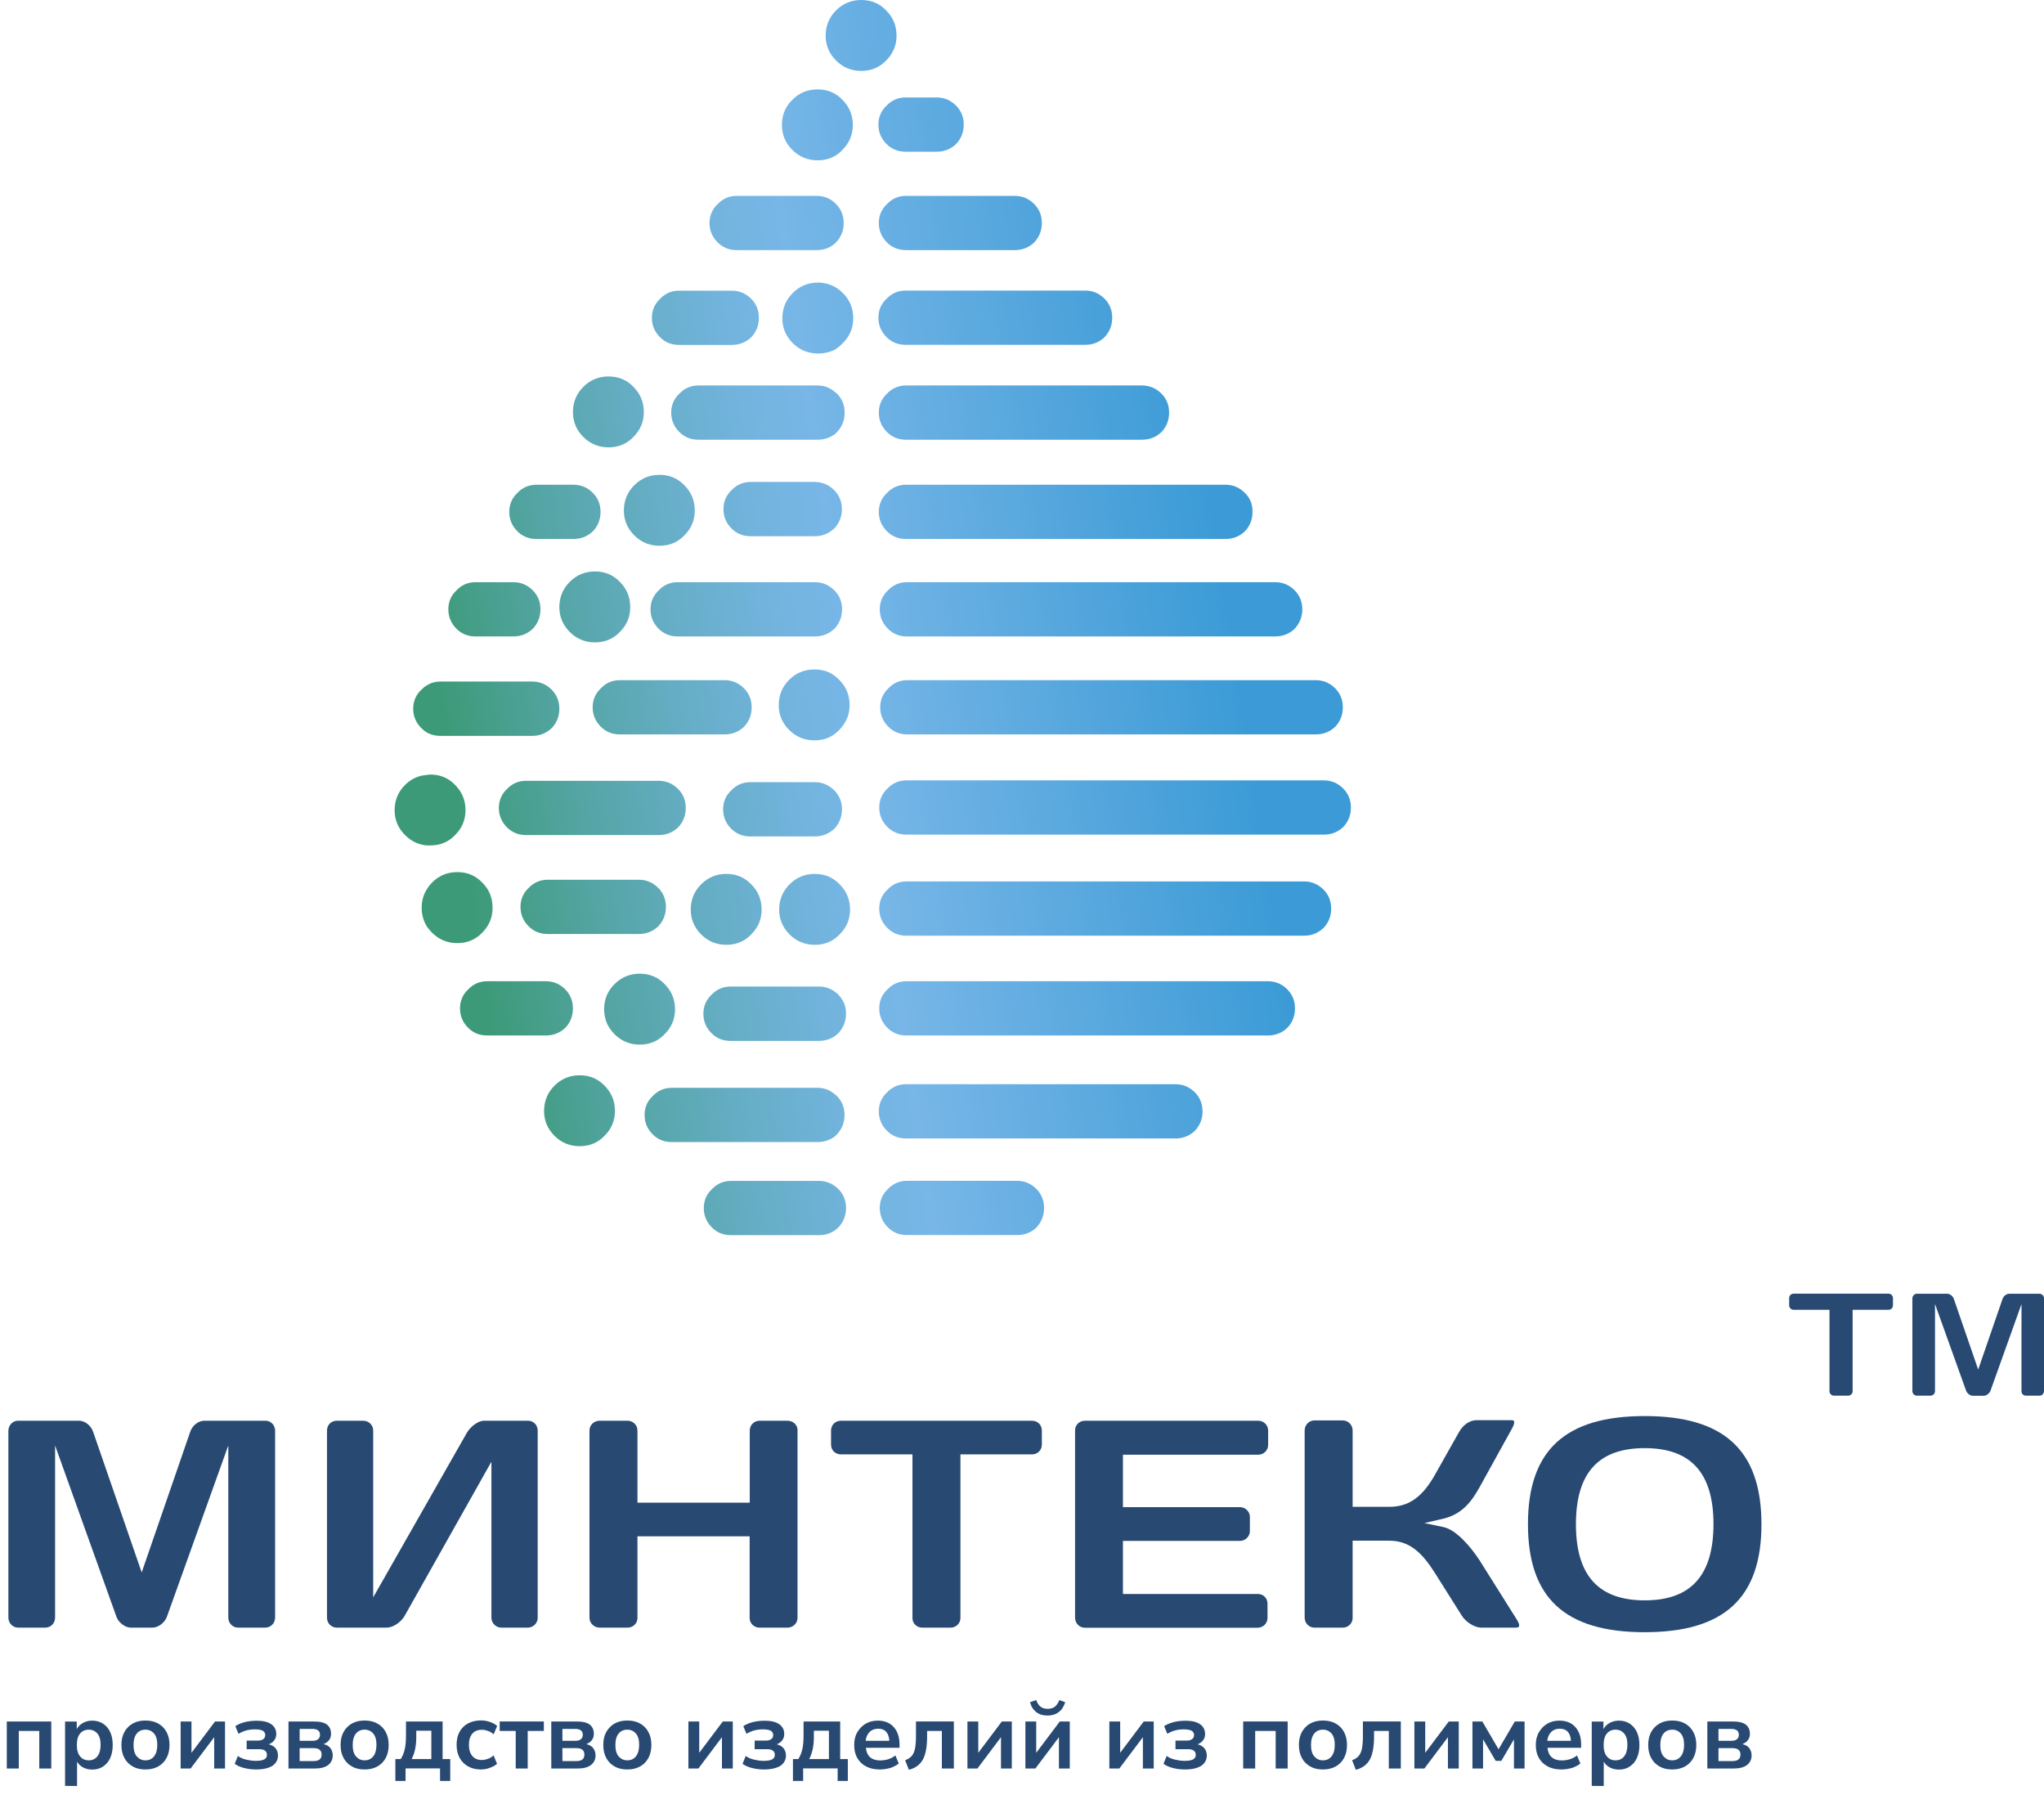 <?xml version="1.0" encoding="utf-8"?>
<!-- Generator: Adobe Illustrator 26.0.1, SVG Export Plug-In . SVG Version: 6.00 Build 0)  -->
<svg version="1.1" id="Слой_1" xmlns="http://www.w3.org/2000/svg" xmlns:xlink="http://www.w3.org/1999/xlink" x="0px" y="0px"
	 viewBox="0 0 192.58 169.1" style="enable-background:new 0 0 192.58 169.1;" xml:space="preserve">
<style type="text/css">
	.st0{fill:#274972;}
	.st1{fill:url(#SVGID_1_);}
	.st2{fill:url(#SVGID_00000173133094490523373900000017958017015393947282_);}
	.st3{fill:url(#SVGID_00000111883946438074414120000002716521568062975934_);}
</style>
<g>
	<g>
		<path class="st0" d="M0.64,166.59v-4.43h4.19v4.43H3.7v-3.54H1.77v3.54H0.64z"/>
		<path class="st0" d="M6.13,168.22v-6.05h1.1v0.71c0.13-0.24,0.32-0.43,0.58-0.58c0.26-0.14,0.55-0.22,0.87-0.22
			c0.39,0,0.73,0.09,1.02,0.28c0.29,0.19,0.52,0.45,0.68,0.79c0.16,0.34,0.24,0.75,0.24,1.23c0,0.47-0.08,0.88-0.24,1.23
			c-0.16,0.35-0.39,0.61-0.68,0.8c-0.29,0.19-0.63,0.28-1.02,0.28c-0.31,0-0.6-0.07-0.85-0.2c-0.25-0.14-0.44-0.32-0.57-0.55v2.29
			H6.13z M8.36,165.82c0.34,0,0.61-0.12,0.81-0.37s0.31-0.61,0.31-1.08c0-0.48-0.1-0.84-0.31-1.08s-0.48-0.36-0.81-0.36
			s-0.61,0.12-0.81,0.36c-0.21,0.24-0.31,0.6-0.31,1.08c0,0.48,0.1,0.84,0.31,1.08C7.75,165.7,8.03,165.82,8.36,165.82z"/>
		<path class="st0" d="M13.7,166.68c-0.46,0-0.86-0.09-1.19-0.28c-0.34-0.19-0.6-0.45-0.79-0.8c-0.19-0.35-0.28-0.76-0.28-1.23
			s0.09-0.88,0.28-1.22c0.19-0.34,0.45-0.61,0.79-0.8c0.34-0.19,0.74-0.28,1.19-0.28c0.46,0,0.86,0.09,1.2,0.28
			c0.34,0.19,0.6,0.45,0.79,0.8s0.28,0.75,0.28,1.22s-0.09,0.88-0.28,1.23s-0.45,0.61-0.79,0.8
			C14.56,166.59,14.16,166.68,13.7,166.68z M13.7,165.82c0.34,0,0.61-0.12,0.81-0.37s0.31-0.61,0.31-1.08c0-0.48-0.1-0.84-0.31-1.08
			s-0.48-0.36-0.81-0.36s-0.61,0.12-0.81,0.36s-0.31,0.6-0.31,1.08c0,0.48,0.1,0.84,0.31,1.08S13.37,165.82,13.7,165.82z"/>
		<path class="st0" d="M17.02,166.59v-4.43h1.02v2.95l2.22-2.95h0.94v4.43h-1.02v-2.95l-2.22,2.95H17.02z"/>
		<path class="st0" d="M24.12,166.68c-0.4,0-0.77-0.05-1.13-0.14c-0.35-0.09-0.65-0.22-0.88-0.39l0.3-0.74
			c0.21,0.15,0.47,0.27,0.77,0.34s0.61,0.12,0.91,0.12c0.37,0,0.65-0.05,0.81-0.14c0.17-0.09,0.25-0.23,0.25-0.42
			c0-0.36-0.25-0.54-0.73-0.54h-1.18v-0.81h1.07c0.22,0,0.38-0.05,0.5-0.14c0.12-0.09,0.18-0.22,0.18-0.38
			c0-0.17-0.07-0.31-0.22-0.4c-0.15-0.09-0.4-0.14-0.76-0.14c-0.3,0-0.58,0.04-0.83,0.11c-0.25,0.07-0.49,0.18-0.71,0.31l-0.3-0.72
			c0.52-0.34,1.2-0.51,2.04-0.51c0.59,0,1.04,0.11,1.35,0.33c0.31,0.22,0.47,0.53,0.47,0.92c0,0.22-0.06,0.42-0.19,0.59
			c-0.13,0.17-0.3,0.3-0.52,0.38c0.28,0.07,0.49,0.19,0.64,0.37c0.15,0.18,0.23,0.41,0.23,0.69c0,0.4-0.18,0.73-0.53,0.97
			C25.3,166.56,24.79,166.68,24.12,166.68z"/>
		<path class="st0" d="M27.18,166.59v-4.43h2.39c0.57,0,0.99,0.1,1.24,0.3s0.38,0.49,0.38,0.86c0,0.23-0.06,0.43-0.19,0.6
			s-0.3,0.29-0.52,0.37c0.29,0.07,0.51,0.19,0.65,0.38c0.14,0.19,0.22,0.41,0.22,0.68c0,0.38-0.14,0.68-0.43,0.91
			c-0.29,0.22-0.71,0.33-1.26,0.33H27.18z M28.23,163.98h1.23c0.22,0,0.39-0.05,0.51-0.15c0.12-0.1,0.18-0.24,0.18-0.42
			c0-0.18-0.06-0.32-0.18-0.41c-0.12-0.09-0.29-0.14-0.51-0.14h-1.23V163.98z M28.23,165.89h1.31c0.51,0,0.76-0.2,0.76-0.61
			s-0.25-0.61-0.76-0.61h-1.31V165.89z"/>
		<path class="st0" d="M34.35,166.68c-0.46,0-0.86-0.09-1.19-0.28c-0.34-0.19-0.6-0.45-0.79-0.8c-0.19-0.35-0.28-0.76-0.28-1.23
			s0.09-0.88,0.28-1.22c0.19-0.34,0.45-0.61,0.79-0.8c0.34-0.19,0.74-0.28,1.19-0.28c0.46,0,0.86,0.09,1.2,0.28
			c0.34,0.19,0.6,0.45,0.79,0.8s0.28,0.75,0.28,1.22s-0.09,0.88-0.28,1.23s-0.45,0.61-0.79,0.8
			C35.21,166.59,34.81,166.68,34.35,166.68z M34.35,165.82c0.34,0,0.61-0.12,0.81-0.37s0.31-0.61,0.31-1.08
			c0-0.48-0.1-0.84-0.31-1.08s-0.48-0.36-0.81-0.36s-0.61,0.12-0.81,0.36s-0.31,0.6-0.31,1.08c0,0.48,0.1,0.84,0.31,1.08
			S34.01,165.82,34.35,165.82z"/>
		<path class="st0" d="M37.25,167.76v-2.06h0.51c0.17-0.28,0.3-0.59,0.38-0.95c0.08-0.36,0.11-0.8,0.11-1.33v-1.26h3.45v3.54h0.72
			v2.06h-0.96v-1.18h-3.25v1.18H37.25z M38.78,165.7h1.86v-2.67h-1.42v0.65c0,0.38-0.04,0.75-0.11,1.1
			C39.03,165.14,38.92,165.45,38.78,165.7z"/>
		<path class="st0" d="M45.31,166.68c-0.46,0-0.87-0.1-1.21-0.29c-0.34-0.19-0.61-0.46-0.8-0.81c-0.19-0.35-0.28-0.76-0.28-1.23
			s0.09-0.88,0.28-1.22c0.19-0.34,0.45-0.6,0.8-0.79c0.34-0.18,0.75-0.28,1.21-0.28c0.28,0,0.56,0.04,0.84,0.14s0.51,0.22,0.69,0.38
			l-0.33,0.79c-0.16-0.14-0.33-0.25-0.53-0.32s-0.38-0.11-0.57-0.11c-0.39,0-0.7,0.12-0.91,0.37c-0.21,0.25-0.32,0.59-0.32,1.05
			c0,0.45,0.11,0.8,0.32,1.05c0.21,0.26,0.52,0.38,0.91,0.38c0.17,0,0.36-0.04,0.56-0.11c0.2-0.07,0.38-0.18,0.53-0.33l0.33,0.8
			c-0.18,0.16-0.41,0.28-0.69,0.38C45.87,166.63,45.59,166.68,45.31,166.68z"/>
		<path class="st0" d="M48.59,166.59v-3.54h-1.51v-0.89h4.16v0.89h-1.52v3.54H48.59z"/>
		<path class="st0" d="M51.94,166.59v-4.43h2.39c0.57,0,0.99,0.1,1.24,0.3s0.38,0.49,0.38,0.86c0,0.23-0.06,0.43-0.19,0.6
			s-0.3,0.29-0.52,0.37c0.29,0.07,0.51,0.19,0.65,0.38c0.14,0.19,0.22,0.41,0.22,0.68c0,0.38-0.14,0.68-0.43,0.91
			c-0.29,0.22-0.71,0.33-1.26,0.33H51.94z M52.99,163.98h1.23c0.22,0,0.39-0.05,0.51-0.15c0.12-0.1,0.18-0.24,0.18-0.42
			c0-0.18-0.06-0.32-0.18-0.41c-0.12-0.09-0.29-0.14-0.51-0.14h-1.23V163.98z M52.99,165.89h1.31c0.51,0,0.76-0.2,0.76-0.61
			s-0.25-0.61-0.76-0.61h-1.31V165.89z"/>
		<path class="st0" d="M59.1,166.68c-0.46,0-0.86-0.09-1.19-0.28c-0.34-0.19-0.6-0.45-0.79-0.8c-0.19-0.35-0.28-0.76-0.28-1.23
			s0.09-0.88,0.28-1.22c0.19-0.34,0.45-0.61,0.79-0.8c0.34-0.19,0.74-0.28,1.19-0.28c0.46,0,0.86,0.09,1.2,0.28
			c0.34,0.19,0.6,0.45,0.79,0.8s0.28,0.75,0.28,1.22s-0.09,0.88-0.28,1.23s-0.45,0.61-0.79,0.8
			C59.96,166.59,59.56,166.68,59.1,166.68z M59.1,165.82c0.34,0,0.61-0.12,0.81-0.37s0.31-0.61,0.31-1.08c0-0.48-0.1-0.84-0.31-1.08
			s-0.48-0.36-0.81-0.36s-0.61,0.12-0.81,0.36s-0.31,0.6-0.31,1.08c0,0.48,0.1,0.84,0.31,1.08S58.77,165.82,59.1,165.82z"/>
		<path class="st0" d="M64.86,166.59v-4.43h1.02v2.95l2.22-2.95h0.94v4.43h-1.02v-2.95l-2.22,2.95H64.86z"/>
		<path class="st0" d="M71.97,166.68c-0.4,0-0.77-0.05-1.13-0.14c-0.35-0.09-0.65-0.22-0.88-0.39l0.3-0.74
			c0.21,0.15,0.47,0.27,0.77,0.34s0.61,0.12,0.91,0.12c0.37,0,0.65-0.05,0.81-0.14c0.17-0.09,0.25-0.23,0.25-0.42
			c0-0.36-0.25-0.54-0.73-0.54H71.1v-0.81h1.07c0.22,0,0.38-0.05,0.5-0.14c0.12-0.09,0.18-0.22,0.18-0.38c0-0.17-0.07-0.31-0.22-0.4
			c-0.15-0.09-0.4-0.14-0.76-0.14c-0.3,0-0.58,0.04-0.83,0.11c-0.25,0.07-0.49,0.18-0.71,0.31l-0.3-0.72
			c0.52-0.34,1.2-0.51,2.04-0.51c0.59,0,1.04,0.11,1.35,0.33c0.31,0.22,0.47,0.53,0.47,0.92c0,0.22-0.06,0.42-0.19,0.59
			c-0.13,0.17-0.3,0.3-0.52,0.38c0.28,0.07,0.49,0.19,0.64,0.37c0.15,0.18,0.23,0.41,0.23,0.69c0,0.4-0.18,0.73-0.53,0.97
			C73.15,166.56,72.64,166.68,71.97,166.68z"/>
		<path class="st0" d="M74.71,167.76v-2.06h0.51c0.17-0.28,0.3-0.59,0.38-0.95c0.08-0.36,0.11-0.8,0.11-1.33v-1.26h3.45v3.54h0.72
			v2.06h-0.96v-1.18h-3.25v1.18H74.71z M76.24,165.7h1.86v-2.67h-1.42v0.65c0,0.38-0.04,0.75-0.11,1.1
			C76.48,165.14,76.38,165.45,76.24,165.7z"/>
		<path class="st0" d="M82.9,166.68c-0.5,0-0.93-0.09-1.29-0.28c-0.36-0.19-0.64-0.45-0.84-0.8s-0.29-0.75-0.29-1.22
			c0-0.46,0.09-0.86,0.29-1.2s0.45-0.61,0.79-0.81s0.72-0.29,1.15-0.29c0.63,0,1.12,0.2,1.49,0.6c0.36,0.4,0.55,0.94,0.55,1.63v0.33
			h-3.17c0.08,0.79,0.54,1.19,1.36,1.19c0.25,0,0.49-0.04,0.74-0.11c0.25-0.08,0.47-0.19,0.68-0.36l0.32,0.76
			c-0.21,0.17-0.48,0.31-0.8,0.42C83.54,166.63,83.22,166.68,82.9,166.68z M82.74,162.84c-0.33,0-0.6,0.1-0.81,0.31
			s-0.33,0.48-0.37,0.83h2.23c-0.02-0.37-0.12-0.65-0.3-0.85S83.06,162.84,82.74,162.84z"/>
		<path class="st0" d="M85.63,166.71l-0.35-0.9c0.25-0.09,0.46-0.22,0.61-0.39s0.26-0.41,0.32-0.71s0.09-0.7,0.09-1.18v-1.37h3.57
			v4.43h-1.13v-3.54h-1.39v0.52c0,0.95-0.13,1.68-0.4,2.18C86.67,166.24,86.23,166.56,85.63,166.71z"/>
		<path class="st0" d="M91.15,166.59v-4.43h1.02v2.95l2.22-2.95h0.94v4.43h-1.02v-2.95l-2.22,2.95H91.15z"/>
		<path class="st0" d="M96.61,166.59v-4.43h1.02v2.95l2.22-2.95h0.94v4.43h-1.02v-2.95l-2.22,2.95H96.61z M98.7,161.6
			c-0.44,0-0.8-0.11-1.09-0.34c-0.28-0.23-0.47-0.53-0.56-0.92l0.58-0.2c0.1,0.29,0.24,0.5,0.41,0.63s0.39,0.2,0.67,0.2
			c0.28,0,0.5-0.07,0.67-0.2s0.31-0.34,0.43-0.62l0.55,0.19c-0.13,0.42-0.33,0.73-0.62,0.94C99.45,161.5,99.1,161.6,98.7,161.6z"/>
		<path class="st0" d="M104.52,166.59v-4.43h1.02v2.95l2.22-2.95h0.94v4.43h-1.02v-2.95l-2.22,2.95H104.52z"/>
		<path class="st0" d="M111.63,166.68c-0.4,0-0.77-0.05-1.13-0.14c-0.35-0.09-0.65-0.22-0.88-0.39l0.3-0.74
			c0.21,0.15,0.47,0.27,0.77,0.34s0.61,0.12,0.91,0.12c0.37,0,0.65-0.05,0.81-0.14c0.17-0.09,0.25-0.23,0.25-0.42
			c0-0.36-0.25-0.54-0.73-0.54h-1.18v-0.81h1.07c0.22,0,0.38-0.05,0.5-0.14c0.12-0.09,0.18-0.22,0.18-0.38
			c0-0.17-0.07-0.31-0.22-0.4c-0.15-0.09-0.4-0.14-0.76-0.14c-0.3,0-0.58,0.04-0.83,0.11c-0.25,0.07-0.49,0.18-0.71,0.31l-0.3-0.72
			c0.52-0.34,1.2-0.51,2.04-0.51c0.59,0,1.04,0.11,1.35,0.33c0.31,0.22,0.47,0.53,0.47,0.92c0,0.22-0.06,0.42-0.19,0.59
			c-0.13,0.17-0.3,0.3-0.52,0.38c0.28,0.07,0.49,0.19,0.64,0.37c0.15,0.18,0.23,0.41,0.23,0.69c0,0.4-0.18,0.73-0.53,0.97
			C112.81,166.56,112.3,166.68,111.63,166.68z"/>
		<path class="st0" d="M117.13,166.59v-4.43h4.19v4.43h-1.13v-3.54h-1.93v3.54H117.13z"/>
		<path class="st0" d="M124.64,166.68c-0.46,0-0.86-0.09-1.19-0.28c-0.34-0.19-0.6-0.45-0.79-0.8c-0.19-0.35-0.28-0.76-0.28-1.23
			s0.09-0.88,0.28-1.22c0.19-0.34,0.45-0.61,0.79-0.8c0.34-0.19,0.74-0.28,1.19-0.28c0.46,0,0.86,0.09,1.2,0.28
			c0.34,0.19,0.6,0.45,0.79,0.8s0.28,0.75,0.28,1.22s-0.09,0.88-0.28,1.23s-0.45,0.61-0.79,0.8
			C125.49,166.59,125.09,166.68,124.64,166.68z M124.64,165.82c0.34,0,0.61-0.12,0.81-0.37s0.31-0.61,0.31-1.08
			c0-0.48-0.1-0.84-0.31-1.08s-0.48-0.36-0.81-0.36s-0.61,0.12-0.81,0.36s-0.31,0.6-0.31,1.08c0,0.48,0.1,0.84,0.31,1.08
			S124.3,165.82,124.64,165.82z"/>
		<path class="st0" d="M127.74,166.71l-0.35-0.9c0.25-0.09,0.46-0.22,0.61-0.39s0.26-0.41,0.32-0.71s0.09-0.7,0.09-1.18v-1.37h3.57
			v4.43h-1.13v-3.54h-1.39v0.52c0,0.95-0.13,1.68-0.4,2.18C128.78,166.24,128.34,166.56,127.74,166.71z"/>
		<path class="st0" d="M133.26,166.59v-4.43h1.02v2.95l2.22-2.95h0.94v4.43h-1.02v-2.95l-2.22,2.95H133.26z"/>
		<path class="st0" d="M138.73,166.59v-4.43h0.93l1.53,2.62l1.53-2.62h0.92v4.43h-1v-2.75l-1.19,2.03h-0.53l-1.19-2.03v2.75H138.73z
			"/>
		<path class="st0" d="M147.12,166.68c-0.5,0-0.93-0.09-1.29-0.28c-0.36-0.19-0.64-0.45-0.84-0.8s-0.29-0.75-0.29-1.22
			c0-0.46,0.09-0.86,0.29-1.2s0.45-0.61,0.79-0.81s0.72-0.29,1.15-0.29c0.63,0,1.12,0.2,1.49,0.6c0.36,0.4,0.55,0.94,0.55,1.63v0.33
			h-3.17c0.08,0.79,0.54,1.19,1.36,1.19c0.25,0,0.49-0.04,0.74-0.11c0.25-0.08,0.47-0.19,0.68-0.36l0.32,0.76
			c-0.21,0.17-0.48,0.31-0.8,0.42C147.76,166.63,147.44,166.68,147.12,166.68z M146.96,162.84c-0.33,0-0.6,0.1-0.81,0.31
			s-0.33,0.48-0.37,0.83h2.23c-0.02-0.37-0.12-0.65-0.3-0.85S147.28,162.84,146.96,162.84z"/>
		<path class="st0" d="M149.97,168.22v-6.05h1.1v0.71c0.13-0.24,0.32-0.43,0.58-0.58c0.26-0.14,0.55-0.22,0.87-0.22
			c0.39,0,0.73,0.09,1.02,0.28c0.29,0.19,0.52,0.45,0.68,0.79c0.16,0.34,0.24,0.75,0.24,1.23c0,0.47-0.08,0.88-0.24,1.23
			c-0.16,0.35-0.39,0.61-0.68,0.8c-0.29,0.19-0.63,0.28-1.02,0.28c-0.31,0-0.6-0.07-0.85-0.2c-0.25-0.14-0.44-0.32-0.57-0.55v2.29
			H149.97z M152.21,165.82c0.34,0,0.61-0.12,0.81-0.37s0.31-0.61,0.31-1.08c0-0.48-0.1-0.84-0.31-1.08s-0.48-0.36-0.81-0.36
			s-0.61,0.12-0.81,0.36c-0.21,0.24-0.31,0.6-0.31,1.08c0,0.48,0.1,0.84,0.31,1.08C151.6,165.7,151.87,165.82,152.21,165.82z"/>
		<path class="st0" d="M157.55,166.68c-0.46,0-0.86-0.09-1.19-0.28c-0.34-0.19-0.6-0.45-0.79-0.8c-0.19-0.35-0.28-0.76-0.28-1.23
			s0.09-0.88,0.28-1.22c0.19-0.34,0.45-0.61,0.79-0.8c0.34-0.19,0.74-0.28,1.19-0.28c0.46,0,0.86,0.09,1.2,0.28
			c0.34,0.19,0.6,0.45,0.79,0.8s0.28,0.75,0.28,1.22s-0.09,0.88-0.28,1.23s-0.45,0.61-0.79,0.8
			C158.4,166.59,158.01,166.68,157.55,166.68z M157.55,165.82c0.34,0,0.61-0.12,0.81-0.37s0.31-0.61,0.31-1.08
			c0-0.48-0.1-0.84-0.31-1.08s-0.48-0.36-0.81-0.36s-0.61,0.12-0.81,0.36s-0.31,0.6-0.31,1.08c0,0.48,0.1,0.84,0.31,1.08
			S157.21,165.82,157.55,165.82z"/>
		<path class="st0" d="M160.86,166.59v-4.43h2.39c0.57,0,0.99,0.1,1.24,0.3s0.38,0.49,0.38,0.86c0,0.23-0.06,0.43-0.19,0.6
			s-0.3,0.29-0.52,0.37c0.29,0.07,0.51,0.19,0.65,0.38c0.14,0.19,0.22,0.41,0.22,0.68c0,0.38-0.14,0.68-0.43,0.91
			c-0.29,0.22-0.71,0.33-1.26,0.33H160.86z M161.91,163.98h1.23c0.22,0,0.39-0.05,0.51-0.15c0.12-0.1,0.18-0.24,0.18-0.42
			c0-0.18-0.06-0.32-0.18-0.41c-0.12-0.09-0.29-0.14-0.51-0.14h-1.23V163.98z M161.91,165.89h1.31c0.51,0,0.76-0.2,0.76-0.61
			s-0.25-0.61-0.76-0.61h-1.31V165.89z"/>
	</g>
	<path class="st0" d="M22.44,153.32h2.55c0.52,0,0.93-0.42,0.93-0.95v-17.59c0-0.53-0.4-0.95-0.9-0.95h-5.78
		c-0.55,0-1.13,0.46-1.32,1.05l-4.57,13.24l-4.57-13.23c-0.19-0.59-0.77-1.06-1.32-1.06H1.69c-0.49,0-0.9,0.43-0.9,0.95v17.59
		c0,0.53,0.41,0.95,0.93,0.95h2.55c0.52,0,0.92-0.42,0.92-0.95v-16.21l5.79,16.16c0.21,0.55,0.82,1,1.35,1h2.03
		c0.54,0,1.15-0.45,1.36-1.01l5.79-16.15v16.21C21.51,152.9,21.92,153.32,22.44,153.32z"/>
	<path class="st0" d="M47.23,153.32h2.5c0.5,0,0.93-0.42,0.93-0.92v-17.65c0-0.51-0.4-0.92-0.9-0.92h-4.18
		c-0.5,0-1.23,0.52-1.59,1.13l-8.83,15.51v-15.74c0-0.49-0.42-0.9-0.93-0.9h-2.5c-0.53,0-0.92,0.4-0.92,0.92v17.65
		c0,0.51,0.41,0.92,0.92,0.92h4.7c0.59,0,1.35-0.5,1.7-1.12l8.17-14.51v14.71C46.31,152.9,46.73,153.32,47.23,153.32z"/>
	<path class="st0" d="M75.15,134.75c0-0.52-0.42-0.92-0.95-0.92h-2.64c-0.51,0-0.92,0.41-0.92,0.92v6.8H60.06v-6.8
		c0-0.51-0.42-0.92-0.93-0.92h-2.64c-0.53,0-0.95,0.41-0.95,0.92v17.65c0,0.5,0.44,0.92,0.95,0.92h2.64c0.51,0,0.93-0.4,0.93-0.9
		v-7.7h10.57v7.7c0,0.49,0.41,0.9,0.92,0.9h2.64c0.53,0,0.95-0.41,0.95-0.92V134.75z"/>
	<path class="st0" d="M86.89,153.32h2.67c0.51,0,0.93-0.4,0.93-0.9v-15.42h6.74c0.53,0,0.93-0.4,0.93-0.92v-1.33
		c0-0.53-0.4-0.92-0.93-0.92h-18c-0.53,0-0.93,0.4-0.93,0.92v1.33c0,0.53,0.4,0.92,0.93,0.92h6.74v15.42
		C85.96,152.92,86.38,153.32,86.89,153.32z"/>
	<path class="st0" d="M119.48,134.75c0-0.51-0.42-0.92-0.93-0.92h-16.34c-0.51,0-0.92,0.4-0.92,0.9v17.65
		c0,0.53,0.41,0.95,0.92,0.95h16.28c0.51,0,0.93-0.41,0.93-0.92v-1.36c0-0.5-0.39-0.9-0.9-0.9h-12.72v-5h11.03
		c0.5,0,0.93-0.42,0.93-0.92v-1.34c0-0.5-0.42-0.92-0.93-0.92h-11.03v-4.94h12.75c0.51,0,0.93-0.41,0.93-0.92V134.75z"/>
	<path class="st0" d="M126.51,133.8h-2.67c-0.51,0-0.92,0.43-0.92,0.95v17.62c0,0.53,0.41,0.95,0.92,0.95h2.67
		c0.51,0,0.93-0.4,0.93-0.9v-7.29h3.46c1.98,0,3.16,1.24,4.33,3.1l2.49,3.95c0.38,0.62,1.22,1.14,1.83,1.14h3.25
		c0.12,0,0.27-0.03,0.31-0.1c0.04-0.07,0.04-0.27-0.17-0.61l-3.54-5.63c-0.88-1.35-2.23-2.88-3.39-3.13l-1.81-0.38l1.8-0.42
		c1.78-0.42,2.68-1.66,3.39-2.94l3.08-5.57c0.21-0.37,0.22-0.61,0.17-0.69c-0.03-0.04-0.12-0.07-0.25-0.07h-3.28
		c-0.64,0-1.27,0.43-1.67,1.16l-2.21,3.92c-1.2,2.16-2.5,3.08-4.33,3.08h-3.46v-7.2C127.44,134.23,127.02,133.8,126.51,133.8z"/>
	<path class="st0" d="M154.96,133.39c-7.5,0-11,3.24-11,10.18c0,6.95,3.49,10.18,11,10.18c7.5,0,11-3.24,11-10.18
		C165.95,136.63,162.46,133.39,154.96,133.39z M154.96,150.75c-4.36,0-6.48-2.35-6.48-7.17c0-4.83,2.12-7.17,6.48-7.17
		c4.36,0,6.48,2.35,6.48,7.17C161.43,148.4,159.32,150.75,154.96,150.75z"/>
	<path class="st0" d="M190.88,131.47h1.27c0.24,0,0.43-0.19,0.43-0.44v-8.72c0-0.24-0.19-0.44-0.42-0.44h-2.86
		c-0.26,0-0.54,0.22-0.63,0.5l-2.29,6.64l-2.29-6.64c-0.09-0.28-0.37-0.5-0.63-0.5h-2.86c-0.23,0-0.42,0.2-0.42,0.44v8.72
		c0,0.25,0.19,0.44,0.43,0.44h1.27c0.24,0,0.43-0.19,0.43-0.44v-8.2l2.93,8.17c0.1,0.26,0.39,0.48,0.64,0.48h1.01
		c0.26,0,0.55-0.22,0.65-0.48l2.92-8.16v8.2C190.45,131.28,190.64,131.47,190.88,131.47z"/>
	<path class="st0" d="M172.8,131.47h1.32c0.24,0,0.43-0.19,0.43-0.42v-7.67h3.37c0.25,0,0.43-0.18,0.43-0.43v-0.66
		c0-0.24-0.18-0.43-0.43-0.43H169c-0.25,0-0.43,0.18-0.43,0.43v0.66c0,0.24,0.18,0.43,0.43,0.43h3.37v7.67
		C172.37,131.28,172.56,131.47,172.8,131.47z"/>
	<g>
		<linearGradient id="SVGID_1_" gradientUnits="userSpaceOnUse" x1="41.852" y1="67.659" x2="115.601" y2="56.597">
			<stop  offset="0" style="stop-color:#3D9A78"/>
			<stop  offset="0.155" style="stop-color:#54A5A4"/>
			<stop  offset="0.311" style="stop-color:#67AEC8"/>
			<stop  offset="0.438" style="stop-color:#73B4DF"/>
			<stop  offset="0.518" style="stop-color:#77B6E7"/>
			<stop  offset="1" style="stop-color:#3C9BD6"/>
		</linearGradient>
		<path class="st1" d="M78.69,111.75c-0.45-0.34-0.96-0.51-1.53-0.51h-8.29c-0.71,0-1.3,0.26-1.79,0.77
			c-0.51,0.48-0.77,1.08-0.77,1.79c0,0.71,0.26,1.32,0.77,1.83c0.48,0.48,1.08,0.72,1.79,0.72h8.29c0.57,0,1.08-0.16,1.53-0.47
			c0.11-0.09,0.21-0.17,0.3-0.26c0.48-0.51,0.72-1.12,0.72-1.83c0-0.71-0.24-1.3-0.72-1.79C78.9,111.92,78.8,111.83,78.69,111.75
			 M78.69,103.11c-0.48-0.43-1.03-0.64-1.66-0.64H63.29c-0.71,0-1.3,0.26-1.79,0.77c-0.51,0.48-0.77,1.08-0.77,1.79
			c0,0.71,0.26,1.32,0.77,1.83c0.48,0.48,1.08,0.72,1.79,0.72h13.73c0.62,0,1.18-0.18,1.66-0.55c0.06-0.06,0.11-0.11,0.17-0.17
			c0.48-0.51,0.72-1.12,0.72-1.83c0-0.71-0.24-1.3-0.72-1.79C78.8,103.18,78.74,103.14,78.69,103.11 M45.43,83.13
			c-0.62-0.65-1.4-0.98-2.34-0.98s-1.73,0.33-2.38,0.98c-0.17,0.17-0.33,0.37-0.47,0.6c-0.34,0.51-0.51,1.11-0.51,1.79
			c0,0.65,0.17,1.25,0.51,1.79c0.14,0.2,0.3,0.38,0.47,0.55c0.65,0.65,1.45,0.98,2.38,0.98s1.72-0.33,2.34-0.98
			c0.65-0.65,0.98-1.43,0.98-2.34C46.41,84.57,46.09,83.78,45.43,83.13 M38.16,73.94c-0.65,0.65-0.98,1.45-0.98,2.38
			c0,0.91,0.33,1.69,0.98,2.34c0.6,0.6,1.29,0.92,2.08,0.98c0.09,0,0.18,0,0.3,0c0.94,0,1.72-0.33,2.34-0.98
			c0.65-0.65,0.98-1.43,0.98-2.34c0-0.94-0.33-1.73-0.98-2.38c-0.62-0.65-1.4-0.98-2.34-0.98c-0.11,0-0.21,0.01-0.3,0.04
			C39.45,73.04,38.76,73.35,38.16,73.94 M79.11,83.3c-0.14-0.14-0.28-0.27-0.43-0.38c-0.54-0.4-1.18-0.6-1.91-0.6
			c-0.94,0-1.73,0.33-2.38,0.98c-0.65,0.65-0.98,1.45-0.98,2.38c0,0.91,0.33,1.69,0.98,2.34c0.65,0.65,1.45,0.98,2.38,0.98
			c0.74,0,1.37-0.2,1.91-0.6c0.14-0.11,0.28-0.24,0.43-0.38c0.65-0.65,0.98-1.43,0.98-2.34C80.09,84.74,79.76,83.95,79.11,83.3
			 M66.27,95.5c0,0.71,0.26,1.32,0.77,1.83c0.48,0.48,1.08,0.72,1.79,0.72h8.33c0.57,0,1.08-0.16,1.53-0.47
			c0.11-0.09,0.21-0.17,0.3-0.26c0.48-0.51,0.72-1.12,0.72-1.83c0-0.71-0.24-1.3-0.72-1.79c-0.09-0.09-0.18-0.17-0.3-0.26
			c-0.45-0.34-0.96-0.51-1.53-0.51h-8.33c-0.71,0-1.3,0.26-1.79,0.77C66.52,94.2,66.27,94.79,66.27,95.5 M54.62,101.29
			c-0.94,0-1.73,0.33-2.38,0.98c-0.65,0.65-0.98,1.45-0.98,2.38c0,0.91,0.33,1.69,0.98,2.34c0.65,0.65,1.45,0.98,2.38,0.98
			s1.72-0.33,2.34-0.98c0.65-0.65,0.98-1.43,0.98-2.34c0-0.94-0.33-1.73-0.98-2.38C56.33,101.61,55.55,101.29,54.62,101.29
			 M56.92,95.08c0,0.91,0.33,1.69,0.98,2.34c0.65,0.65,1.45,0.98,2.38,0.98s1.72-0.33,2.34-0.98c0.65-0.65,0.98-1.43,0.98-2.34
			c0-0.94-0.33-1.73-0.98-2.38c-0.62-0.65-1.4-0.98-2.34-0.98s-1.73,0.33-2.38,0.98C57.24,93.35,56.92,94.14,56.92,95.08
			 M53.26,96.82c0.48-0.51,0.72-1.12,0.72-1.83c0-0.71-0.24-1.3-0.72-1.79c-0.51-0.51-1.12-0.77-1.83-0.77H45.9
			c-0.71,0-1.3,0.26-1.79,0.77c-0.51,0.48-0.77,1.08-0.77,1.79c0,0.71,0.26,1.32,0.77,1.83c0.48,0.48,1.08,0.72,1.79,0.72h5.53
			C52.14,97.54,52.75,97.3,53.26,96.82 M65.08,85.68c0,0.91,0.33,1.69,0.98,2.34C66.71,88.67,67.5,89,68.44,89s1.72-0.33,2.34-0.98
			c0.65-0.65,0.98-1.43,0.98-2.34c0-0.94-0.33-1.73-0.98-2.38c-0.62-0.65-1.4-0.98-2.34-0.98s-1.73,0.33-2.38,0.98
			C65.41,83.95,65.08,84.74,65.08,85.68 M62.02,83.64c-0.51-0.51-1.12-0.77-1.83-0.77H51.6c-0.71,0-1.3,0.26-1.79,0.77
			c-0.51,0.48-0.77,1.08-0.77,1.79c0,0.71,0.26,1.32,0.77,1.83c0.48,0.48,1.08,0.72,1.79,0.72h8.59c0.71,0,1.32-0.24,1.83-0.72
			c0.48-0.51,0.72-1.12,0.72-1.83C62.74,84.72,62.5,84.12,62.02,83.64 M64.61,76.11c0-0.71-0.24-1.3-0.72-1.79
			c-0.51-0.51-1.12-0.77-1.83-0.77h-12.5c-0.71,0-1.3,0.26-1.79,0.77c-0.51,0.48-0.77,1.08-0.77,1.79c0,0.71,0.26,1.32,0.77,1.83
			c0.48,0.48,1.08,0.72,1.79,0.72h12.5c0.71,0,1.32-0.24,1.83-0.72C64.37,77.43,64.61,76.82,64.61,76.11 M51.98,68.59
			c0.48-0.51,0.72-1.12,0.72-1.83c0-0.71-0.24-1.3-0.72-1.79c-0.51-0.51-1.12-0.77-1.83-0.77h-8.67c-0.45,0-0.86,0.11-1.23,0.34
			c-0.2,0.11-0.38,0.26-0.55,0.43c-0.51,0.48-0.77,1.08-0.77,1.79c0,0.71,0.26,1.32,0.77,1.83c0.17,0.17,0.35,0.31,0.55,0.43
			c0.37,0.2,0.78,0.3,1.23,0.3h8.67C50.86,69.31,51.47,69.07,51.98,68.59 M70.69,78.79h6.08c0.71,0,1.32-0.24,1.83-0.72
			c0.03-0.03,0.06-0.06,0.09-0.09c0.43-0.51,0.64-1.09,0.64-1.74c0-0.65-0.21-1.22-0.64-1.7c-0.03-0.03-0.06-0.06-0.09-0.09
			c-0.51-0.51-1.12-0.77-1.83-0.77h-6.08c-0.71,0-1.3,0.26-1.79,0.77c-0.51,0.48-0.77,1.08-0.77,1.79c0,0.71,0.26,1.32,0.77,1.83
			C69.39,78.55,69.98,78.79,70.69,78.79 M70.1,68.46c0.48-0.51,0.72-1.12,0.72-1.83c0-0.71-0.24-1.3-0.72-1.79
			c-0.51-0.51-1.12-0.77-1.83-0.77H58.4c-0.71,0-1.3,0.26-1.79,0.77c-0.51,0.48-0.77,1.08-0.77,1.79c0,0.71,0.26,1.32,0.77,1.83
			c0.48,0.48,1.08,0.72,1.79,0.72h9.86C68.98,69.18,69.59,68.94,70.1,68.46 M80.05,66.42c0-0.94-0.33-1.73-0.98-2.38
			c-0.11-0.11-0.24-0.23-0.38-0.34c-0.54-0.43-1.19-0.64-1.96-0.64c-0.94,0-1.73,0.33-2.38,0.98c-0.65,0.65-0.98,1.45-0.98,2.38
			c0,0.91,0.33,1.69,0.98,2.34c0.65,0.65,1.45,0.98,2.38,0.98c0.77,0,1.42-0.21,1.96-0.64c0.14-0.11,0.27-0.23,0.38-0.34
			C79.72,68.1,80.05,67.32,80.05,66.42 M79.32,47.96c0-0.65-0.21-1.22-0.64-1.7c-0.03-0.03-0.06-0.06-0.09-0.09
			c-0.51-0.51-1.12-0.77-1.83-0.77h-6.04c-0.71,0-1.3,0.26-1.79,0.77c-0.51,0.48-0.77,1.08-0.77,1.79c0,0.71,0.26,1.32,0.77,1.83
			c0.48,0.48,1.08,0.72,1.79,0.72h6.04c0.71,0,1.32-0.24,1.83-0.72c0.03-0.03,0.06-0.06,0.09-0.09
			C79.11,49.2,79.32,48.62,79.32,47.96 M61.29,57.4c0,0.71,0.26,1.32,0.77,1.83c0.48,0.48,1.08,0.72,1.79,0.72h12.93
			c0.71,0,1.32-0.24,1.83-0.72c0.03-0.03,0.06-0.06,0.09-0.09c0.43-0.51,0.64-1.09,0.64-1.74c0-0.65-0.21-1.22-0.64-1.7
			c-0.03-0.03-0.06-0.06-0.09-0.09c-0.51-0.51-1.12-0.77-1.83-0.77H63.85c-0.71,0-1.3,0.26-1.79,0.77
			C61.55,56.1,61.29,56.69,61.29,57.4 M59.38,57.19c0-0.94-0.33-1.73-0.98-2.38c-0.62-0.65-1.4-0.98-2.34-0.98s-1.73,0.33-2.38,0.98
			c-0.65,0.65-0.98,1.45-0.98,2.38c0,0.91,0.33,1.69,0.98,2.34c0.65,0.65,1.45,0.98,2.38,0.98s1.72-0.33,2.34-0.98
			C59.06,58.88,59.38,58.1,59.38,57.19 M65.46,48.09c0-0.94-0.33-1.73-0.98-2.38c-0.62-0.65-1.4-0.98-2.34-0.98
			c-0.94,0-1.73,0.33-2.38,0.98c-0.65,0.65-0.98,1.45-0.98,2.38c0,0.91,0.33,1.69,0.98,2.34c0.65,0.65,1.45,0.98,2.38,0.98
			c0.94,0,1.72-0.33,2.34-0.98C65.14,49.78,65.46,49,65.46,48.09 M59.68,36.44c-0.62-0.65-1.4-0.98-2.34-0.98s-1.73,0.33-2.38,0.98
			c-0.65,0.65-0.98,1.45-0.98,2.38c0,0.91,0.33,1.69,0.98,2.34c0.65,0.65,1.45,0.98,2.38,0.98s1.72-0.33,2.34-0.98
			c0.65-0.65,0.98-1.43,0.98-2.34C60.66,37.89,60.33,37.09,59.68,36.44 M78.86,37.08c-0.06-0.06-0.11-0.1-0.17-0.13
			c-0.48-0.43-1.03-0.64-1.66-0.64H65.8c-0.71,0-1.3,0.26-1.79,0.77c-0.51,0.48-0.77,1.08-0.77,1.79c0,0.71,0.26,1.32,0.77,1.83
			c0.48,0.48,1.08,0.72,1.79,0.72h11.23c0.62,0,1.18-0.18,1.66-0.55c0.06-0.06,0.11-0.11,0.17-0.17c0.48-0.51,0.72-1.12,0.72-1.83
			C79.58,38.16,79.34,37.56,78.86,37.08 M70.78,28.15c-0.51-0.51-1.12-0.77-1.83-0.77h-4.97c-0.71,0-1.3,0.26-1.79,0.77
			c-0.51,0.48-0.77,1.08-0.77,1.79c0,0.71,0.26,1.32,0.77,1.83c0.48,0.48,1.08,0.72,1.79,0.72h4.97c0.71,0,1.32-0.24,1.83-0.72
			c0.48-0.51,0.72-1.12,0.72-1.83C71.5,29.23,71.26,28.63,70.78,28.15 M79.41,27.6c-0.23-0.23-0.47-0.41-0.72-0.55
			c-0.48-0.28-1.02-0.43-1.62-0.43c-0.94,0-1.73,0.33-2.38,0.98c-0.65,0.65-0.98,1.45-0.98,2.38c0,0.91,0.33,1.69,0.98,2.34
			c0.65,0.65,1.45,0.98,2.38,0.98c0.6,0,1.13-0.13,1.62-0.38c0.26-0.17,0.5-0.37,0.72-0.6c0.65-0.65,0.98-1.43,0.98-2.34
			C80.39,29.04,80.06,28.25,79.41,27.6 M79.49,21.01c0-0.71-0.24-1.3-0.72-1.79c-0.03-0.03-0.06-0.06-0.09-0.09
			c-0.48-0.45-1.06-0.68-1.74-0.68h-7.53c-0.71,0-1.3,0.26-1.79,0.77c-0.51,0.48-0.77,1.08-0.77,1.79c0,0.71,0.26,1.32,0.77,1.83
			c0.48,0.48,1.08,0.72,1.79,0.72h7.53c0.68,0,1.26-0.21,1.74-0.64c0.03-0.03,0.06-0.06,0.09-0.09
			C79.25,22.32,79.49,21.71,79.49,21.01 M43.01,59.23c0.48,0.48,1.08,0.72,1.79,0.72h3.57c0.71,0,1.32-0.24,1.83-0.72
			c0.48-0.51,0.72-1.12,0.72-1.83c0-0.71-0.24-1.3-0.72-1.79c-0.51-0.51-1.12-0.77-1.83-0.77H44.8c-0.71,0-1.3,0.26-1.79,0.77
			c-0.51,0.48-0.77,1.08-0.77,1.79C42.25,58.11,42.5,58.72,43.01,59.23 M48.75,46.43c-0.51,0.48-0.77,1.08-0.77,1.79
			c0,0.71,0.26,1.32,0.77,1.83c0.48,0.48,1.08,0.72,1.79,0.72h3.49c0.71,0,1.32-0.24,1.83-0.72c0.48-0.51,0.72-1.12,0.72-1.83
			c0-0.71-0.24-1.3-0.72-1.79c-0.51-0.51-1.12-0.77-1.83-0.77h-3.49C49.83,45.67,49.23,45.92,48.75,46.43 M74.22,9.91
			c-0.37,0.54-0.55,1.16-0.55,1.87c0,0.91,0.33,1.69,0.98,2.34c0.65,0.65,1.45,0.98,2.38,0.98c0.62,0,1.18-0.14,1.66-0.43
			c0.26-0.14,0.48-0.33,0.68-0.55c0.65-0.65,0.98-1.43,0.98-2.34c0-0.94-0.33-1.73-0.98-2.38c-0.62-0.65-1.4-0.98-2.34-0.98
			S75.3,8.75,74.65,9.4C74.48,9.57,74.33,9.74,74.22,9.91z"/>
		
			<linearGradient id="SVGID_00000083055094143913087580000002535787835365352359_" gradientUnits="userSpaceOnUse" x1="33.281" y1="10.518" x2="107.03" y2="-0.544">
			<stop  offset="0" style="stop-color:#3D9A78"/>
			<stop  offset="0.155" style="stop-color:#54A5A4"/>
			<stop  offset="0.311" style="stop-color:#67AEC8"/>
			<stop  offset="0.438" style="stop-color:#73B4DF"/>
			<stop  offset="0.518" style="stop-color:#77B6E7"/>
			<stop  offset="1" style="stop-color:#3C9BD6"/>
		</linearGradient>
		<path style="fill:url(#SVGID_00000083055094143913087580000002535787835365352359_);" d="M84.47,3.36c0-0.94-0.33-1.73-0.98-2.38
			C82.87,0.33,82.09,0,81.15,0s-1.73,0.33-2.38,0.98c-0.65,0.65-0.98,1.45-0.98,2.38c0,0.91,0.33,1.69,0.98,2.34
			c0.65,0.65,1.45,0.98,2.38,0.98s1.72-0.33,2.34-0.98C84.14,5.05,84.47,4.27,84.47,3.36z"/>
		
			<linearGradient id="SVGID_00000065042455577887422810000007847373093939023025_" gradientUnits="userSpaceOnUse" x1="42.206" y1="70.017" x2="115.955" y2="58.954">
			<stop  offset="0" style="stop-color:#3D9A78"/>
			<stop  offset="0.155" style="stop-color:#54A5A4"/>
			<stop  offset="0.311" style="stop-color:#67AEC8"/>
			<stop  offset="0.438" style="stop-color:#73B4DF"/>
			<stop  offset="0.518" style="stop-color:#77B6E7"/>
			<stop  offset="1" style="stop-color:#3C9BD6"/>
		</linearGradient>
		<path style="fill:url(#SVGID_00000065042455577887422810000007847373093939023025_);" d="M98.37,113.79c0-0.71-0.24-1.3-0.72-1.79
			c-0.51-0.51-1.12-0.77-1.83-0.77H85.45c-0.71,0-1.3,0.26-1.79,0.77c-0.51,0.48-0.77,1.08-0.77,1.79c0,0.71,0.26,1.32,0.77,1.83
			c0.48,0.48,1.08,0.72,1.79,0.72h10.38c0.71,0,1.32-0.24,1.83-0.72C98.13,115.1,98.37,114.49,98.37,113.79 M113.3,104.69
			c0-0.71-0.24-1.3-0.72-1.79c-0.51-0.51-1.12-0.77-1.83-0.77H85.36c-0.71,0-1.3,0.26-1.79,0.77c-0.51,0.48-0.77,1.08-0.77,1.79
			c0,0.71,0.26,1.32,0.77,1.83c0.48,0.48,1.08,0.72,1.79,0.72h25.39c0.71,0,1.32-0.24,1.83-0.72
			C113.06,106,113.3,105.4,113.3,104.69 M125.42,85.59c0-0.71-0.24-1.3-0.72-1.79c-0.51-0.51-1.12-0.77-1.83-0.77H85.4
			c-0.71,0-1.3,0.26-1.79,0.77c-0.51,0.48-0.77,1.08-0.77,1.79c0,0.71,0.26,1.32,0.77,1.83c0.48,0.48,1.08,0.72,1.79,0.72h37.46
			c0.71,0,1.32-0.24,1.83-0.72C125.18,86.91,125.42,86.3,125.42,85.59 M121.29,96.82c0.48-0.51,0.72-1.12,0.72-1.83
			c0-0.71-0.24-1.3-0.72-1.79c-0.51-0.51-1.12-0.77-1.83-0.77H85.4c-0.71,0-1.3,0.26-1.79,0.77c-0.51,0.48-0.77,1.08-0.77,1.79
			c0,0.71,0.26,1.32,0.77,1.83c0.48,0.48,1.08,0.72,1.79,0.72h34.06C120.17,97.54,120.78,97.3,121.29,96.82 M126.52,66.63
			c0-0.71-0.24-1.3-0.72-1.79c-0.51-0.51-1.12-0.77-1.83-0.77H85.49c-0.71,0-1.3,0.26-1.79,0.77c-0.51,0.48-0.77,1.08-0.77,1.79
			c0,0.71,0.26,1.32,0.77,1.83c0.48,0.48,1.08,0.72,1.79,0.72h38.48c0.71,0,1.32-0.24,1.83-0.72
			C126.28,67.95,126.52,67.34,126.52,66.63 M126.56,77.9c0.48-0.51,0.72-1.12,0.72-1.83c0-0.71-0.24-1.3-0.72-1.79
			c-0.51-0.51-1.12-0.77-1.83-0.77H85.4c-0.71,0-1.3,0.26-1.79,0.77c-0.51,0.48-0.77,1.08-0.77,1.79c0,0.71,0.26,1.32,0.77,1.83
			c0.48,0.48,1.08,0.72,1.79,0.72h39.33C125.44,78.62,126.05,78.38,126.56,77.9 M122.7,57.4c0-0.71-0.24-1.3-0.72-1.79
			c-0.51-0.51-1.12-0.77-1.83-0.77h-34.7c-0.71,0-1.3,0.26-1.79,0.77c-0.51,0.48-0.77,1.08-0.77,1.79c0,0.71,0.26,1.32,0.77,1.83
			c0.48,0.48,1.08,0.72,1.79,0.72h34.7c0.71,0,1.32-0.24,1.83-0.72C122.45,58.72,122.7,58.11,122.7,57.4 M117.29,46.43
			c-0.51-0.51-1.12-0.77-1.83-0.77h-30.1c-0.71,0-1.3,0.26-1.79,0.77c-0.51,0.48-0.77,1.08-0.77,1.79c0,0.71,0.26,1.32,0.77,1.83
			c0.48,0.48,1.08,0.72,1.79,0.72h30.1c0.71,0,1.32-0.24,1.83-0.72c0.48-0.51,0.72-1.12,0.72-1.83
			C118.02,47.51,117.78,46.91,117.29,46.43 M98.16,21.01c0-0.71-0.24-1.3-0.72-1.79c-0.51-0.51-1.12-0.77-1.83-0.77H85.36
			c-0.71,0-1.3,0.26-1.79,0.77c-0.51,0.48-0.77,1.08-0.77,1.79c0,0.71,0.26,1.32,0.77,1.83c0.48,0.48,1.08,0.72,1.79,0.72h10.25
			c0.71,0,1.32-0.24,1.83-0.72C97.92,22.32,98.16,21.71,98.16,21.01 M109.43,37.08c-0.51-0.51-1.12-0.77-1.83-0.77H85.36
			c-0.71,0-1.3,0.26-1.79,0.77c-0.51,0.48-0.77,1.08-0.77,1.79c0,0.71,0.26,1.32,0.77,1.83c0.48,0.48,1.08,0.72,1.79,0.72h22.24
			c0.71,0,1.32-0.24,1.83-0.72c0.48-0.51,0.72-1.12,0.72-1.83C110.15,38.16,109.91,37.56,109.43,37.08 M104.07,31.76
			c0.48-0.51,0.72-1.12,0.72-1.83c0-0.71-0.24-1.3-0.72-1.79c-0.51-0.51-1.12-0.77-1.83-0.77H85.32c-0.71,0-1.3,0.26-1.79,0.77
			c-0.51,0.48-0.77,1.08-0.77,1.79c0,0.71,0.26,1.32,0.77,1.83c0.48,0.48,1.08,0.72,1.79,0.72h16.92
			C102.95,32.49,103.56,32.25,104.07,31.76 M90.8,11.74c0-0.71-0.24-1.3-0.72-1.79c-0.51-0.51-1.12-0.77-1.83-0.77h-2.93
			c-0.71,0-1.3,0.26-1.79,0.77c-0.51,0.48-0.77,1.08-0.77,1.79c0,0.71,0.26,1.32,0.77,1.83c0.48,0.48,1.08,0.72,1.79,0.72h2.93
			c0.71,0,1.32-0.24,1.83-0.72C90.56,13.05,90.8,12.44,90.8,11.74z"/>
	</g>
</g>
</svg>
